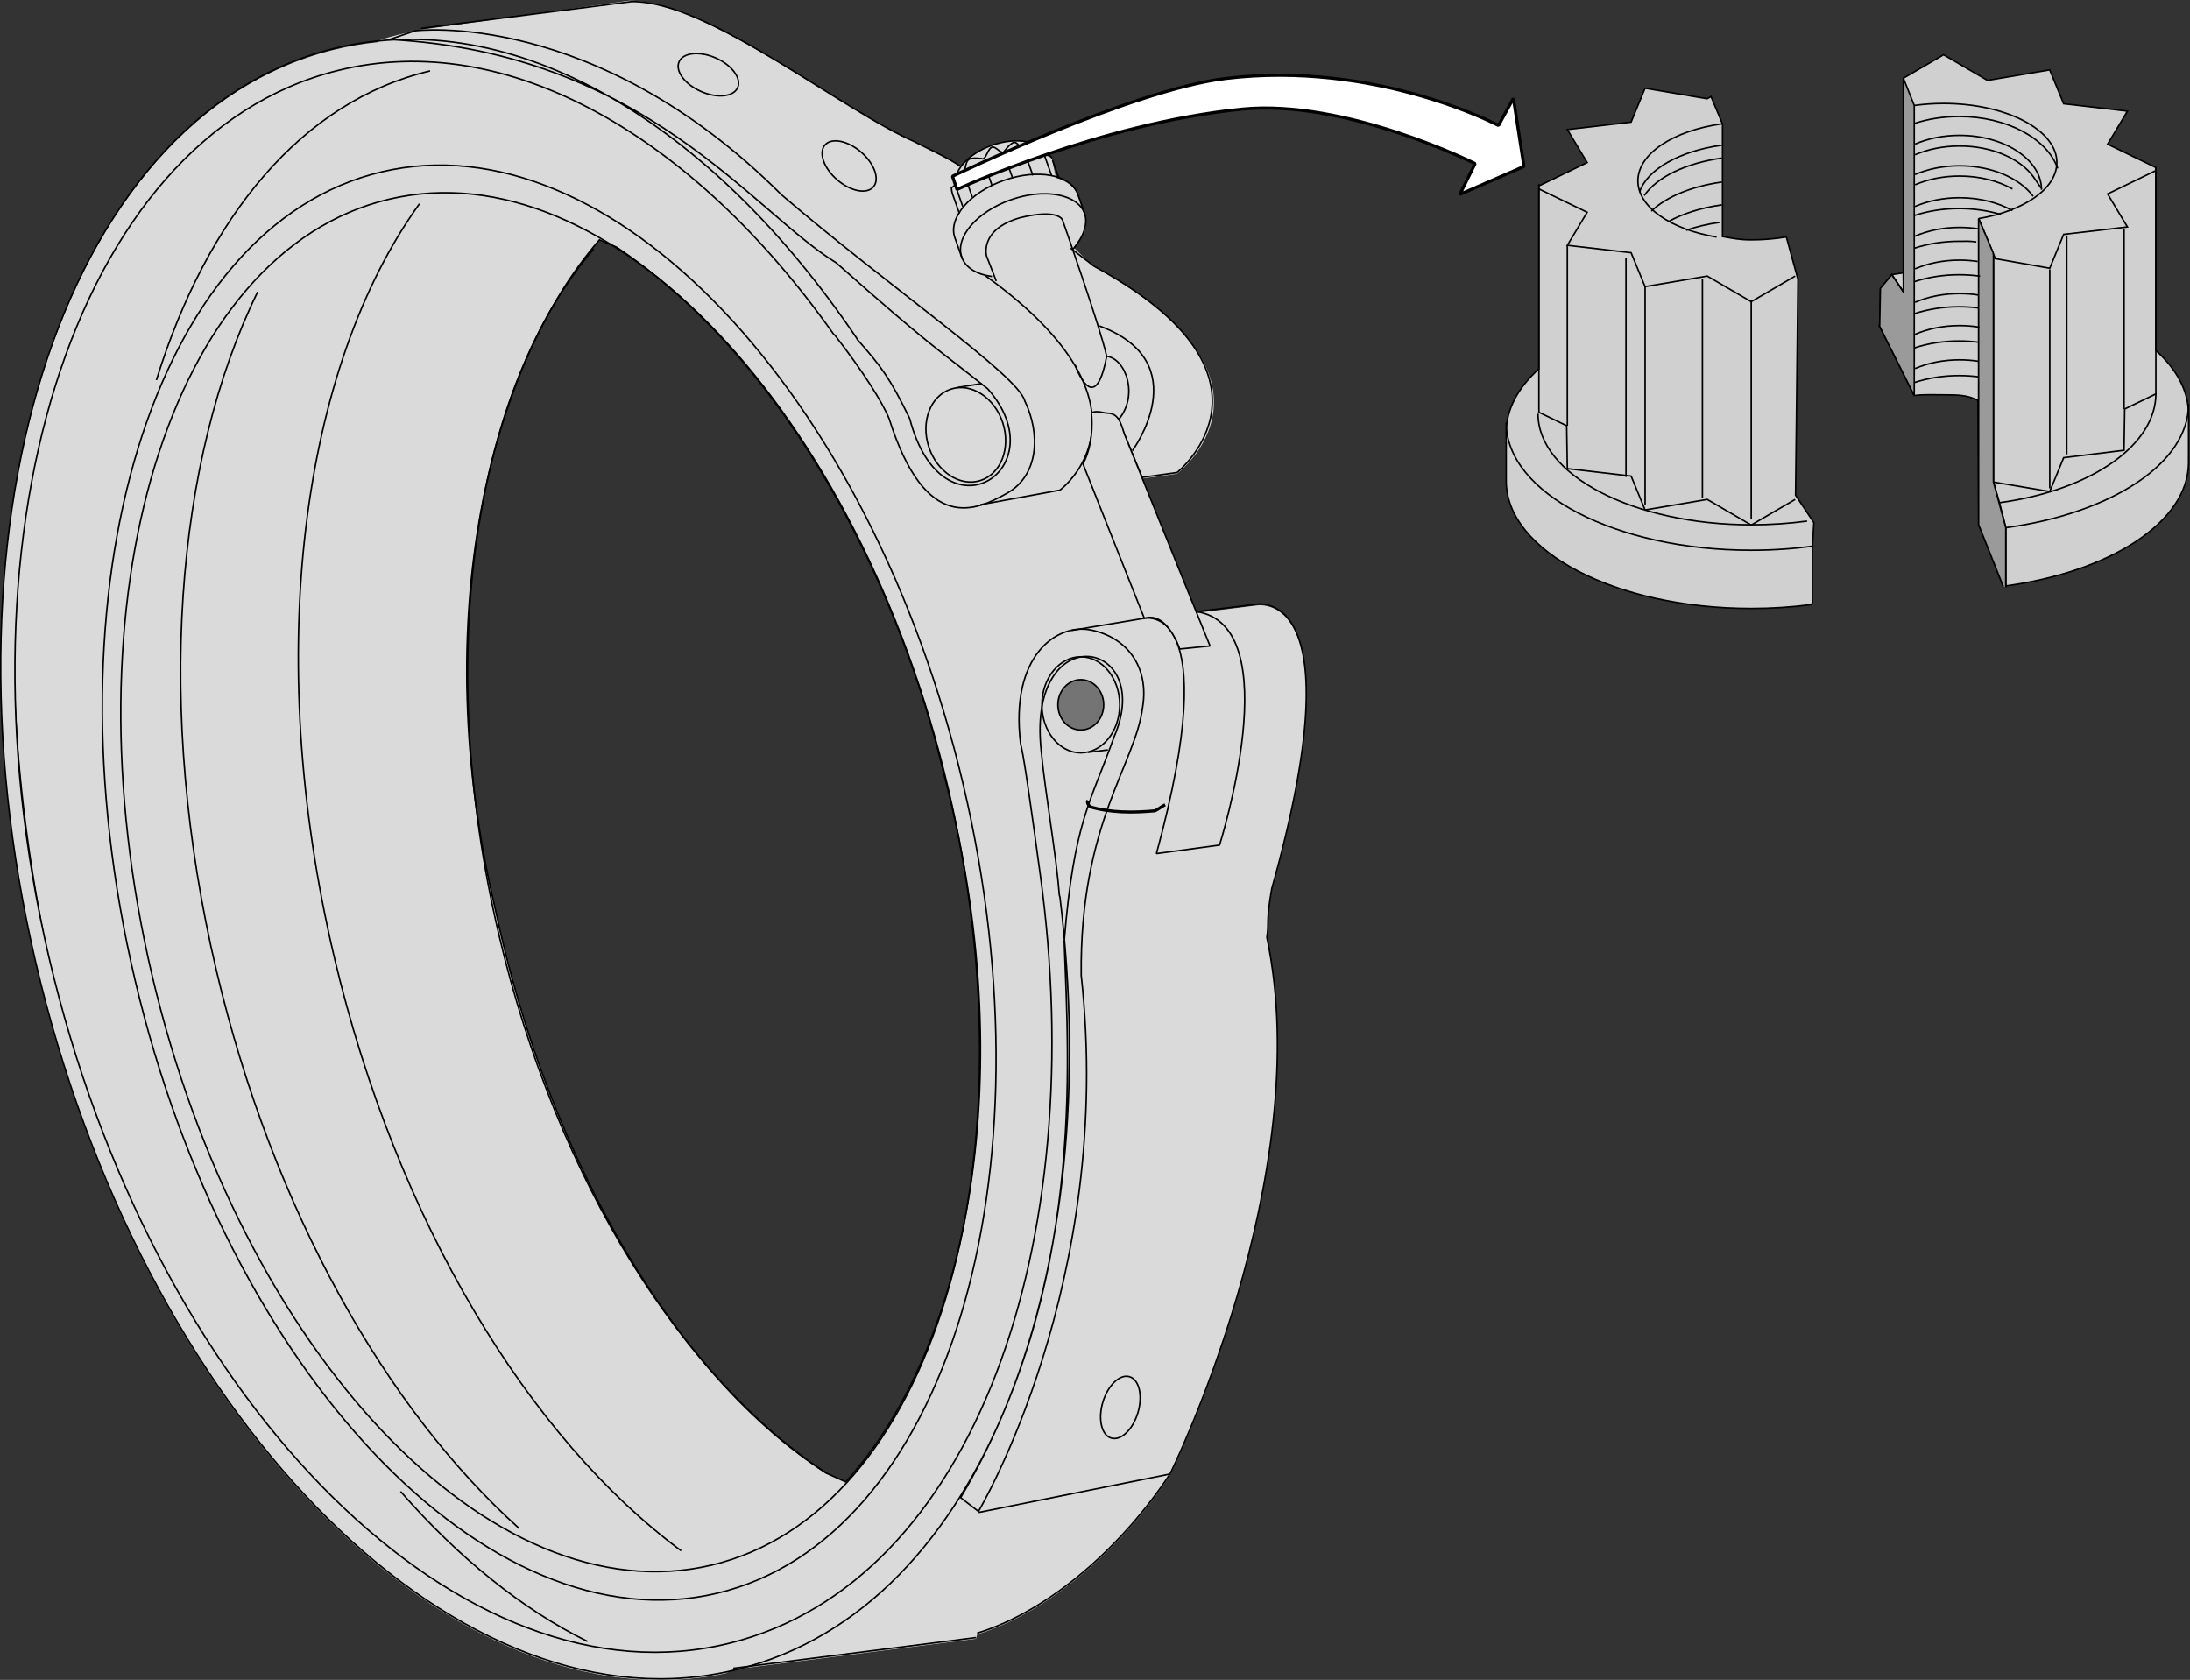 <?xml version="1.0" encoding="UTF-8" standalone="no"?>
<!-- Created with Inkscape (http://www.inkscape.org/) -->

<svg
   version="1.1"
   id="svg58379"
   xml:space="preserve"
   width="479.495"
   height="367.837"
   viewBox="0 0 479.495 367.837"
   sodipodi:docname="cracking-of-camium-plated-steel-nuts-at-operation.svg"
   inkscape:version="1.1.1 (3bf5ae0d25, 2021-09-20)"
   xmlns:inkscape="http://www.inkscape.org/namespaces/inkscape"
   xmlns:sodipodi="http://sodipodi.sourceforge.net/DTD/sodipodi-0.dtd"
   xmlns="http://www.w3.org/2000/svg"
   xmlns:svg="http://www.w3.org/2000/svg"><rect x="0" y="0" width="479.495" height="367.837" fill="#333333" stroke="none"/><defs
     id="defs58383"><clipPath
       clipPathUnits="userSpaceOnUse"
       id="clipPath58899"><path
         d="m 158.895,655.606 c 22.022,0 39.874,3.045 39.874,6.8 0,3.756 -17.852,6.8 -39.874,6.8 -22.021,0 -39.873,-3.044 -39.873,-6.8 0,-3.755 17.852,-6.8 39.873,-6.8"
         id="path58897" /></clipPath><clipPath
       clipPathUnits="userSpaceOnUse"
       id="clipPath58905"><path
         d="m 119.022,655.606 h 79.748 v 13.6 h -79.748 z"
         id="path58903" /></clipPath><linearGradient
       x1="119.022"
       y1="669.206"
       x2="119.022"
       y2="655.606"
       gradientUnits="userSpaceOnUse"
       id="linearGradient58911"><stop
         style="stop-opacity:1;stop-color:#c5c7c9"
         offset="0"
         id="stop58907" /><stop
         style="stop-opacity:1;stop-color:#646567"
         offset="1"
         id="stop58909" /></linearGradient></defs><sodipodi:namedview
     id="namedview58381"
     pagecolor="#ffffff"
     bordercolor="#666666"
     borderopacity="1.0"
     inkscape:pageshadow="2"
     inkscape:pageopacity="0.0"
     inkscape:pagecheckerboard="0"
     showgrid="false"
     inkscape:zoom="0.6975294"
     inkscape:cx="301.77939"
     inkscape:cy="6.4513409"
     inkscape:window-width="1920"
     inkscape:window-height="1001"
     inkscape:window-x="-9"
     inkscape:window-y="-9"
     inkscape:window-maximized="1"
     inkscape:current-layer="g58385" /><g
     id="g58385"
     inkscape:groupmode="layer"
     inkscape:label="Band 4 engl Wiki"
     transform="matrix(1.333,0,0,-1.333,-94.722,567.427)"><g
       id="g58443"><g
         id="g58445"
         transform="translate(172.307,385.084)"><path
           d="m 0,0 c 28.703,-19.128 46.76,-56.75 53.818,-86.674 12.757,-48.617 4.058,-93.957 -16.145,-116.163 l -3.135,1.41 c -23.974,15.327 -45.501,50.395 -54.471,92.836 -11.222,47.574 -0.797,89.064 17.143,109.786 L 0,0 m 55.454,-209.542 c 11.254,12.218 53.519,65.638 38.903,127.599 -14.616,61.961 -51.959,94.181 -87.181,97.485 -21.793,16.67 -37.208,15.607 -37.208,15.607 -0.379,-0.077 -4.406,1.152 -4.784,1.063 -29.234,1.063 -82.39,-38.022 -57.938,-151.844 14.884,-65.472 60.064,-111.166 94.083,-112.76 0,0 24.267,-9.028 54.125,22.85 z"
           style="fill:#dadada;fill-opacity:1;fill-rule:nonzero;stroke:#000000;stroke-width:0.25;stroke-linecap:butt;stroke-linejoin:miter;stroke-miterlimit:4;stroke-dasharray:none;stroke-opacity:1"
           id="path58447" /></g><g
         id="g58449"
         transform="translate(231.561,157.2)"><path
           d="m 0,0 c 11.989,3.662 23.959,14.418 31.673,26.142 l 0.648,1.361 c 3.799,8.152 22.753,51.354 15.265,86.807 0.398,2.591 -0.199,2.192 0.797,7.97 14.152,50.212 -2.591,46.725 -2.591,46.725 l -9.767,-1.196 -0.469,1.021 -8.171,20.217 -0.643,1.656 0.346,-0.844 5.747,0.798 c 0,0 20.485,15.517 -13.944,34.187 l -3.04,2.993 1.7,2.413 c 0.247,0.652 0.358,1.302 0.316,1.929 l -0.203,0.993 -1.13,3.193 c -0.496,1.402 -1.805,2.387 -3.583,2.892 l -0.663,3.004 c -0.248,0.702 -1.277,0.605 -1.277,0.605 -0.461,0.291 -0.807,1.454 -1.416,1.613 -0.435,0.113 -1.974,-0.698 -1.974,-0.698 -0.556,0.049 -0.925,1.149 -1.536,1.105 -0.636,-0.047 -1.763,-1.638 -1.763,-1.638 -0.555,-0.125 -1.324,1.054 -1.889,0.855 -0.642,-0.228 -0.862,-1.631 -1.433,-1.924 0,0 -0.621,0.117 -1.253,0.121 l -2.571,-1.148 c -2.362,1.574 -6.485,3.629 -7.2,3.936 -11.03,4.417 -34.622,23.48 -47.18,23.281 l -34.141,-4.754 c 0,0 -7.875,-1.641 -7.06,-2.066 -2.485,-0.249 -4.956,-0.677 -7.409,-1.289 -44.875,-11.194 -66.377,-79.865 -48.024,-153.377 18.095,-72.477 68.174,-122.605 112.587,-113.273 l 1.199,0.619 39.866,5.048 L 0,0 m 27.454,166.713 -11.96,-1.992 C 12.006,164.422 5.627,160.337 7.122,146.19 7.421,144.6 7.521,145.526 10.335,124.788 18.73,64.32 -0.299,8.418 -40.605,-1.637 c -43.543,-10.862 -93.28,38.158 -111.088,109.487 -17.808,71.33 3.055,137.962 46.599,148.824 27.972,6.979 58.501,-10.757 81.478,-43.244 l 0.274,-0.258 c 4.611,-5.928 7.774,-10.959 8.871,-13.649 6.146,-18.464 13.421,-13.781 15.414,-13.881 0.4,0.226 4.242,0.727 4.585,0.996 l 13.076,2.351 8.397,-21.135 0.453,-1.141"
           style="fill:#dadada;fill-opacity:1;fill-rule:nonzero;stroke:none"
           id="path58451" /></g><g
         id="g58453"
         transform="translate(248.583,305.767)"><path
           d="M 0,0 C 2.076,0 3.759,1.85 3.759,4.133 3.759,6.415 2.076,8.265 0,8.265 -2.076,8.265 -3.758,6.415 -3.758,4.133 -3.758,1.85 -2.076,0 0,0 Z"
           style="fill:#747474;fill-opacity:1;fill-rule:nonzero;stroke:#000000;stroke-width:0.25;stroke-linecap:butt;stroke-linejoin:miter;stroke-miterlimit:1;stroke-dasharray:none;stroke-opacity:1"
           id="path58455" /></g><g
         id="g58457"
         transform="translate(248.583,302.01)"><path
           d="m 0,0 c 3.529,0 6.39,3.532 6.39,7.89 0,4.357 -2.861,7.89 -6.39,7.89 -3.529,0 -6.39,-3.533 -6.39,-7.89 C -6.39,3.532 -3.529,0 0,0 Z"
           style="fill:none;stroke:#000000;stroke-width:0.25;stroke-linecap:butt;stroke-linejoin:miter;stroke-miterlimit:1;stroke-dasharray:none;stroke-opacity:1"
           id="path58459" /><g
           id="g58461"
           transform="translate(-16.777,-124.778)"><path
             d="m 0,0 31.427,6.31 c 0,0 24.218,48.849 15.913,88.168 0.399,2.59 -0.199,2.192 0.798,7.97 14.152,50.211 -2.592,46.724 -2.592,46.724 l -9.767,-1.195 c 15.249,-2.292 3.787,-38.356 3.787,-38.356 l -10.365,-1.395 c 11.362,41.644 -1.993,38.655 -1.993,38.655 l -11.96,-1.993"
             style="fill:none;stroke:#000000;stroke-width:0.25;stroke-linecap:butt;stroke-linejoin:miter;stroke-miterlimit:1;stroke-dasharray:none;stroke-opacity:1"
             id="path58463" /><g
             id="g58465"
             transform="translate(17.939,124.863)"><path
               d="M 0,0 3.289,0.399"
               style="fill:none;stroke:#000000;stroke-width:0.25;stroke-linecap:butt;stroke-linejoin:miter;stroke-miterlimit:1;stroke-dasharray:none;stroke-opacity:1"
               id="path58467" /><g
               id="g58469"
               transform="translate(-22.494,59.663)"><path
                 d="m 0,0 c 3.356,1.089 7.169,-1.387 8.515,-5.531 1.346,-4.145 -0.283,-8.388 -3.64,-9.477 -3.356,-1.09 -7.168,1.387 -8.514,5.531 C -4.986,-5.332 -3.356,-1.089 0,0 Z"
                 style="fill:none;stroke:#000000;stroke-width:0.25;stroke-linecap:butt;stroke-linejoin:miter;stroke-miterlimit:1;stroke-dasharray:none;stroke-opacity:1"
                 id="path58471" /><g
                 id="g58473"
                 transform="translate(1.132,0.277)"><path
                   d="M 0,0 3.882,0.631"
                   style="fill:none;stroke:#000000;stroke-width:0.25;stroke-linecap:butt;stroke-linejoin:miter;stroke-miterlimit:1;stroke-dasharray:none;stroke-opacity:1"
                   id="path58475" /><g
                   id="g58477"
                   transform="translate(6.313,17.469)"><path
                     d="m 0,0 -1.587,4.103 c 0,0 -1.257,4.428 5.581,6.323 6.371,1.529 6.902,-0.43 6.902,-0.43 0,0 6.246,-17.767 7.243,-22.349 -1.994,-10.561 -5.183,-1.428 -5.183,-1.428"
                     style="fill:none;stroke:#000000;stroke-width:0.25;stroke-linecap:butt;stroke-linejoin:miter;stroke-miterlimit:1;stroke-dasharray:none;stroke-opacity:1"
                     id="path58479" /><g
                     id="g58481"
                     transform="translate(-94.481,41.511)"><path
                       d="m 0,0 34.591,4.404 c 12.558,0.199 34.579,-17.957 46.73,-23.131 -1.62,0.695 6.413,-3.036 7.201,-3.936"
                       style="fill:none;stroke:#000000;stroke-width:0.25;stroke-linecap:butt;stroke-linejoin:miter;stroke-miterlimit:1;stroke-dasharray:none;stroke-opacity:1"
                       id="path58483" /><g
                       id="g58485"
                       transform="translate(92.776,-40.687)"><path
                         d="M 0,0 C 30.154,-21.78 12.17,-35.161 12.17,-35.161 L -0.886,-37.552"
                         style="fill:none;stroke:#000000;stroke-width:0.25;stroke-linecap:butt;stroke-linejoin:miter;stroke-miterlimit:1;stroke-dasharray:none;stroke-opacity:1"
                         id="path58487" /><g
                         id="g58489"
                         transform="translate(18.648,-8.195)"><path
                           d="M 0,0 C 16.146,-5.978 5.415,-20.49 5.415,-20.49"
                           style="fill:none;stroke:#000000;stroke-width:0.25;stroke-linecap:butt;stroke-linejoin:miter;stroke-miterlimit:1;stroke-dasharray:none;stroke-opacity:1"
                           id="path58491" /><g
                           id="g58493"
                           transform="translate(-39.898,-1.965)"><path
                             d="m 0,0 c -23.892,35.335 -56.337,54.891 -85.995,47.493 -44.875,-11.195 -66.376,-79.865 -48.023,-153.377 18.353,-73.512 69.61,-124.032 114.485,-112.837 40.777,10.172 60.424,65.876 52.947,126.866 l -0.094,0.305 c -0.51,6.696 -2.29,16.502 -2.989,23.778 -2.392,22.116 18.936,18.331 11.959,2.192 -3.787,-10.694 -6.578,-13.749 -8.172,-33.541 0.731,-20.39 3.455,-56.72 -17.009,-91.389 l 2.923,-2.259 c 0,0 22.458,37.592 16.876,88.069 -0.266,24.973 8.904,34.537 10.1,44.101 1.063,6.641 -2.646,11.437 -8.505,12.619 -5.646,1.139 -13.289,-4.251 -11.561,-18.597 0.298,-1.59 0.399,-0.664 3.213,-21.402 8.395,-60.468 -10.635,-116.37 -50.941,-126.425 -43.543,-10.863 -93.279,38.157 -111.087,109.487 -17.808,71.33 3.055,137.962 46.598,148.824 27.973,6.978 58.501,-10.757 81.479,-43.244 l 0.274,-0.258 c 4.61,-5.929 7.774,-10.959 8.87,-13.649 6.046,-19.161 14.384,-15.08 19.401,-12.254 5.208,2.933 5.482,9.763 2.891,15.143 -1.041,4.161 -21.827,18.331 -39.965,33.872 -30.697,30.685 -60.163,26.937 -60.163,26.937 l -4.22,-1.432 C -34.85,46.83 -16.989,20.631 -3.356,12.359 12.59,-1.787 13.061,-1.57 21.56,-8.363 33.182,-21.559 14.119,-33.867 8.737,-13.244 5.448,-6.47 3.953,-4.577 0.166,-0.293 Z"
                             style="fill:none;stroke:#000000;stroke-width:0.25;stroke-linecap:butt;stroke-linejoin:miter;stroke-miterlimit:1;stroke-dasharray:none;stroke-opacity:1"
                             id="path58495" /><g
                             id="g58497"
                             transform="translate(19.82,-212.767)"><path
                               d="M 0,0 C 11.989,3.662 23.959,14.418 31.673,26.142"
                               style="fill:none;stroke:#000000;stroke-width:0.25;stroke-linecap:butt;stroke-linejoin:miter;stroke-miterlimit:1;stroke-dasharray:none;stroke-opacity:1"
                               id="path58499" /><g
                               id="g58501"
                               transform="translate(-0.186,-0.724)"><path
                                 d="M 0,0 -39.865,-5.047"
                                 style="fill:none;stroke:#000000;stroke-width:0.25;stroke-linecap:butt;stroke-linejoin:miter;stroke-miterlimit:1;stroke-dasharray:none;stroke-opacity:1"
                                 id="path58503" /><g
                                 id="g58505"
                                 transform="translate(15.541,228.223)"><path
                                   d="m 0,0 3.874,-2.968 c 33.303,-18.107 13.607,-33.875 13.607,-33.875 l -5.747,-0.797 -3.887,9.464 c 3.355,3.919 1.262,10.029 -1.927,10.428"
                                   style="fill:none;stroke:#000000;stroke-width:0.25;stroke-linecap:butt;stroke-linejoin:miter;stroke-miterlimit:1;stroke-dasharray:none;stroke-opacity:1"
                                   id="path58507" /><g
                                   id="g58509"
                                   transform="translate(-32.404,10.073)"><path
                                   d="M 0,0 C 1.087,1.255 0.186,3.814 -2.011,5.715 -4.209,7.616 -6.871,8.139 -7.958,6.884 -9.044,5.629 -8.144,3.07 -5.947,1.169 -3.749,-0.732 -1.087,-1.255 0,0 Z"
                                   style="fill:none;stroke:#000000;stroke-width:0.25;stroke-linecap:butt;stroke-linejoin:miter;stroke-miterlimit:1;stroke-dasharray:none;stroke-opacity:1"
                                   id="path58511" /><g
                                   id="g58513"
                                   transform="translate(-22.289,16.307)"><path
                                   d="M 0,0 C 0.67,1.518 -0.941,3.701 -3.599,4.874 -6.257,6.048 -8.956,5.768 -9.627,4.249 -10.298,2.731 -8.687,0.548 -6.028,-0.625 -3.37,-1.798 -0.671,-1.519 0,0 Z"
                                   style="fill:none;stroke:#000000;stroke-width:0.25;stroke-linecap:butt;stroke-linejoin:miter;stroke-miterlimit:1;stroke-dasharray:none;stroke-opacity:1"
                                   id="path58515" /><g
                                   id="g58517"
                                   transform="translate(61.36,-221.838)"><path
                                   d="M 0,0 C 1.592,-0.474 3.554,1.4 4.383,4.184 5.211,6.969 4.593,9.61 3.001,10.083 1.41,10.557 -0.552,8.683 -1.381,5.899 -2.21,3.114 -1.592,0.473 0,0 Z"
                                   style="fill:none;stroke:#000000;stroke-width:0.25;stroke-linecap:butt;stroke-linejoin:miter;stroke-miterlimit:1;stroke-dasharray:none;stroke-opacity:1"
                                   id="path58519" /><g
                                   id="g58521"
                                   transform="translate(-65.686,-20.874)"><path
                                   d="M 0,0 C 36.101,8.509 53.519,65.638 38.903,127.599 24.287,189.56 -16.828,232.892 -52.929,224.383 -89.03,215.874 -106.447,158.745 -91.832,96.784 -77.216,34.823 -36.101,-8.509 0,0 Z"
                                   style="fill:none;stroke:#000000;stroke-width:0.25;stroke-linecap:butt;stroke-linejoin:miter;stroke-miterlimit:1;stroke-dasharray:none;stroke-opacity:1"
                                   id="path58523" /><g
                                   id="g58525"
                                   transform="translate(0.908,-4.619)"><path
                                   d="M 0,0 C 37.566,8.854 55.691,68.302 40.482,132.777 25.273,197.252 -17.511,242.343 -55.077,233.489 -92.643,224.635 -110.767,165.187 -95.559,100.712 -80.35,36.237 -37.566,-8.855 0,0 Z"
                                   style="fill:none;stroke:#000000;stroke-width:0.25;stroke-linecap:butt;stroke-linejoin:miter;stroke-miterlimit:1;stroke-dasharray:none;stroke-opacity:1"
                                   id="path58527" /><g
                                   id="g58529"
                                   transform="translate(-51.947,16.722)"><path
                                   d="M 0,0 C 9.561,-10.931 19.985,-19.345 30.691,-24.626"
                                   style="fill:none;stroke:#000000;stroke-width:0.25;stroke-linecap:butt;stroke-linejoin:miter;stroke-miterlimit:1;stroke-dasharray:none;stroke-opacity:1"
                                   id="path58531" /><g
                                   id="g58533"
                                   transform="translate(4.841,233.358)"><path
                                   d="M 0,0 C -21.029,-4.957 -36.651,-23.984 -44.947,-50.785"
                                   style="fill:none;stroke:#000000;stroke-width:0.25;stroke-linecap:butt;stroke-linejoin:miter;stroke-miterlimit:1;stroke-dasharray:none;stroke-opacity:1"
                                   id="path58535" /><g
                                   id="g58537"
                                   transform="translate(26.879,-29.249)"><path
                                   d="m 0,0 c -19.444,-22.562 -26.501,-66.315 -15.539,-112.785 9.551,-40.49 30.418,-73.025 53.807,-88.337"
                                   style="fill:none;stroke:#000000;stroke-width:0.25;stroke-linecap:butt;stroke-linejoin:miter;stroke-miterlimit:1;stroke-dasharray:none;stroke-opacity:1"
                                   id="path58539" /><g
                                   id="g58541"
                                   transform="translate(-28.621,7.419)"><path
                                   d="m 0,0 c -19.31,-26.747 -25.77,-73.846 -14.012,-123.692 10.289,-43.618 32.117,-79.123 56.995,-97.571"
                                   style="fill:none;stroke:#000000;stroke-width:0.25;stroke-linecap:butt;stroke-linejoin:miter;stroke-miterlimit:1;stroke-dasharray:none;stroke-opacity:1"
                                   id="path58543" /><g
                                   id="g58545"
                                   transform="translate(-26.584,-14.486)"><path
                                   d="m 0,0 c -13.498,-27.609 -16.898,-68.532 -6.763,-111.497 9.274,-39.318 27.925,-72.045 49.735,-91.627"
                                   style="fill:none;stroke:#000000;stroke-width:0.25;stroke-linecap:butt;stroke-linejoin:miter;stroke-miterlimit:1;stroke-dasharray:none;stroke-opacity:1"
                                   id="path58547" /><g
                                   id="g58549"
                                   transform="translate(133.817,6.919)"><path
                                   d="m 0,0 c 1.679,1.798 2.647,4.214 2.036,5.941 -1.142,3.227 -6.59,4.245 -12.167,2.273 -5.577,-1.972 -9.173,-6.188 -8.03,-9.416 0.617,-1.744 2.492,-2.843 4.965,-3.173"
                                   style="fill:none;stroke:#000000;stroke-width:0.25;stroke-linecap:butt;stroke-linejoin:miter;stroke-miterlimit:1;stroke-dasharray:none;stroke-opacity:1"
                                   id="path58551" /></g></g></g></g></g></g></g></g></g></g></g></g></g></g></g></g></g></g></g></g></g></g></g></g><g
         id="g58553"
         transform="translate(242.859,400.156)"><path
           d="m 0,0 c -0.833,2.353 -4.804,3.095 -8.869,1.657 -4.066,-1.438 -6.687,-4.511 -5.854,-6.864"
           style="fill:#dadada;fill-opacity:1;fill-rule:nonzero;stroke:#000000;stroke-width:0.25;stroke-linecap:butt;stroke-linejoin:miter;stroke-miterlimit:1;stroke-dasharray:none;stroke-opacity:1"
           id="path58555" /></g><g
         id="g58557"
         transform="translate(249.225,390.572)"><path
           d="m 0,0 -1.13,3.193 c -1.142,3.228 -6.59,4.246 -12.167,2.273 -5.577,-1.972 -9.172,-6.187 -8.03,-9.415 l 1.23,-3.475"
           style="fill:none;stroke:#000000;stroke-width:0.25;stroke-linecap:butt;stroke-linejoin:miter;stroke-miterlimit:1;stroke-dasharray:none;stroke-opacity:1"
           id="path58559" /><g
           id="g58561"
           transform="translate(-5.376,9.089)"><path
             d="M 0,0 C -0.248,0.702 -1.277,0.605 -1.277,0.605 -1.738,0.895 -2.084,2.059 -2.694,2.218 -3.129,2.331 -4.667,1.52 -4.667,1.52 -5.224,1.569 -5.592,2.669 -6.204,2.624 -6.84,2.578 -7.967,0.987 -7.967,0.987 -8.522,0.862 -9.29,2.041 -9.855,1.841 c -0.643,-0.227 -0.863,-1.63 -1.434,-1.923 0,0 -1.792,0.338 -2.384,-0.119 -0.614,-0.474 -0.422,-1.557 -0.854,-2.083 l -1.617,-1.256 0.237,-0.817 c 0,0 -0.659,-0.643 -0.623,-0.327 0,0 0.045,-0.747 0.171,-1.101 l 1.163,-3.287"
             style="fill:none;stroke:#000000;stroke-width:0.25;stroke-linecap:butt;stroke-linejoin:miter;stroke-miterlimit:1;stroke-dasharray:none;stroke-opacity:1"
             id="path58563" /><g
             id="g58565"
             transform="translate(0.094,-0.284)"><path
               d="M 0,0 0.997,-2.818"
               style="fill:none;stroke:#000000;stroke-width:0.25;stroke-linecap:butt;stroke-linejoin:miter;stroke-miterlimit:1;stroke-dasharray:none;stroke-opacity:1"
               id="path58567" /><g
               id="g58569"
               transform="translate(-1.372,0.889)"><path
                 d="M 0,0 1.23,-3.475"
                 style="fill:none;stroke:#000000;stroke-width:0.25;stroke-linecap:butt;stroke-linejoin:miter;stroke-miterlimit:1;stroke-dasharray:none;stroke-opacity:1"
                 id="path58571" /><g
                 id="g58573"
                 transform="translate(-3.39,0.915)"><path
                   d="M 0,0 1.529,-4.32"
                   style="fill:none;stroke:#000000;stroke-width:0.25;stroke-linecap:butt;stroke-linejoin:miter;stroke-miterlimit:1;stroke-dasharray:none;stroke-opacity:1"
                   id="path58575" /><g
                   id="g58577"
                   transform="translate(-3.2,-0.815)"><path
                     d="M 0,0 1.363,-3.851"
                     style="fill:none;stroke:#000000;stroke-width:0.25;stroke-linecap:butt;stroke-linejoin:miter;stroke-miterlimit:1;stroke-dasharray:none;stroke-opacity:1"
                     id="path58579" /><g
                     id="g58581"
                     transform="translate(-3.383,-1.196)"><path
                       d="M 0,0 1.396,-3.945"
                       style="fill:none;stroke:#000000;stroke-width:0.25;stroke-linecap:butt;stroke-linejoin:miter;stroke-miterlimit:1;stroke-dasharray:none;stroke-opacity:1"
                       id="path58583" /><g
                       id="g58585"
                       transform="translate(-3.177,-2.075)"><path
                         d="M 0,0 1.329,-3.757"
                         style="fill:none;stroke:#000000;stroke-width:0.25;stroke-linecap:butt;stroke-linejoin:miter;stroke-miterlimit:1;stroke-dasharray:none;stroke-opacity:1"
                         id="path58587" /><g
                         id="g58589"
                         transform="translate(-1.48,-1.792)"><path
                           d="M 0,0 1.263,-3.569"
                           style="fill:none;stroke:#000000;stroke-width:0.25;stroke-linecap:butt;stroke-linejoin:miter;stroke-miterlimit:1;stroke-dasharray:none;stroke-opacity:1"
                           id="path58591" /></g></g></g></g></g></g></g></g></g><g
         id="g58593"
         transform="translate(248.949,349.451)"><path
           d="m 0,0 10.066,-25.338 c 3.787,1.195 5.814,-5.048 5.814,-5.048 l 4.983,0.498 L 6.81,4.882 C 6.191,6.797 5.841,8.368 3.887,8.368 3.448,8.368 2.359,8.833 1.362,8.435 1.362,8.435 2.026,3.919 0,0 Z"
           style="fill:#dadada;fill-opacity:1;fill-rule:nonzero;stroke:#000000;stroke-width:0.25;stroke-linecap:butt;stroke-linejoin:miter;stroke-miterlimit:1;stroke-dasharray:none;stroke-opacity:1"
           id="path58595" /></g><g
         id="g58597"
         transform="translate(249.769,294.149)"><path
           d="m 0,0 c -0.334,-0.333 0.333,-1 0.333,-1 3.334,-0.999 7.001,-0.999 10.668,-0.666 0.667,0.333 1,0.666 1.667,0.999"
           style="fill:none;stroke:#000000;stroke-width:0.5;stroke-linecap:butt;stroke-linejoin:miter;stroke-miterlimit:1;stroke-dasharray:none;stroke-opacity:1"
           id="path58599" /></g><g
         id="g58601"
         transform="translate(317.194,405.064)"><path
           d="M 0,0 C 0,0 -20.186,10.724 -44.872,7.714 -60.268,5.837 -89.691,-8.35 -89.691,-8.35 l 0.745,-2.163 c 0,0 23.398,10.866 46.769,13.194 17.096,1.703 38.331,-8.941 38.331,-8.941 L -6.344,-11.32 4.177,-6.73 2.446,4.452 Z"
           style="fill:#ffffff;fill-opacity:1;fill-rule:nonzero;stroke:#000000;stroke-width:0.508;stroke-linecap:butt;stroke-linejoin:miter;stroke-miterlimit:1;stroke-dasharray:none;stroke-opacity:1"
           id="path58603" /></g><g
         id="g58605"
         transform="translate(383.682,380.858)"><path
           d="m 0,0 -1.887,-0.294 -1.876,-2.25 -0.125,-6.29 -0.125,0.292 5.809,-11.622 c 1.537,0.214 3.152,0.123 4.817,0.123 2.565,0 3.853,-0.048 5.638,-0.891 l 0.134,-20.434 4.037,-10.121 c 17.484,2.281 30.434,10.521 30.434,20.336 v 7.93 c 0,3.814 -1.956,7.39 -5.373,10.471 v 30.049 l -7.924,3.835 3.252,5.426 -10.473,1.217 -2.29,5.563 -10.215,-1.728 -7.22,4.21 -6.6,-3.848 V -3.127 Z"
           style="fill:#d0d0d0;fill-opacity:1;fill-rule:nonzero;stroke:#000000;stroke-width:0.25;stroke-linecap:butt;stroke-linejoin:miter;stroke-miterlimit:4;stroke-dasharray:none;stroke-opacity:1"
           id="path58607" /></g><g
         id="g58609"
         transform="translate(425.165,398.157)"><path
           d="m 0,0 v -37.187 l -5.122,-2.479 -0.108,-6.782 -9.913,-1.217 -2.29,-5.563 -9.231,1.561 v 36.852"
           style="fill:none;stroke:#000000;stroke-width:0.25;stroke-linecap:butt;stroke-linejoin:miter;stroke-miterlimit:4;stroke-dasharray:none;stroke-opacity:1"
           id="path58611" /><g
           id="g58613"
           transform="translate(-17.426,-16.735)"><path
             d="M 0,0 V -35.963"
             style="fill:none;stroke:#000000;stroke-width:0.25;stroke-linecap:butt;stroke-linejoin:miter;stroke-miterlimit:4;stroke-dasharray:none;stroke-opacity:1"
             id="path58615" /><g
             id="g58617"
             transform="translate(2.789,5.577)"><path
               d="M 0,0 V -35.963"
               style="fill:none;stroke:#000000;stroke-width:0.25;stroke-linecap:butt;stroke-linejoin:miter;stroke-miterlimit:4;stroke-dasharray:none;stroke-opacity:1"
               id="path58619" /><g
               id="g58621"
               transform="translate(9.415,1.046)"><path
                 d="M 0,0 V -29.553"
                 style="fill:none;stroke:#000000;stroke-width:0.25;stroke-linecap:butt;stroke-linejoin:miter;stroke-miterlimit:4;stroke-dasharray:none;stroke-opacity:1"
                 id="path58623" /><g
                 id="g58625"
                 transform="translate(-34.465,20.304)"><path
                   d="m 0,0 c 1.537,0.214 3.152,0.328 4.817,0.328 10.276,0 18.607,-4.339 18.607,-9.692 0,-4.304 -5.384,-7.952 -12.834,-9.217"
                   style="fill:none;stroke:#000000;stroke-width:0.25;stroke-linecap:butt;stroke-linejoin:miter;stroke-miterlimit:4;stroke-dasharray:none;stroke-opacity:1"
                   id="path58627" /></g></g></g></g></g><g
         id="g58629"
         transform="translate(385.478,360.694)"><path
           d="m 0,0 v 47.654 l -1.783,4.484 V 17.037 l -1.9,2.833 -1.876,-2.25 -0.125,-6.29 -0.125,0.292 z"
           style="fill:#9a9a9a;fill-opacity:1;fill-rule:nonzero;stroke:#000000;stroke-width:0.25;stroke-linecap:butt;stroke-linejoin:miter;stroke-miterlimit:4;stroke-dasharray:none;stroke-opacity:1"
           id="path58631" /></g><g
         id="g58633"
         transform="translate(396.068,389.767)"><path
           d="m 0,0 2.729,-6.579 8.935,-1.574 2.29,5.563 10.472,1.217 -3.253,5.426 7.924,3.836"
           style="fill:none;stroke:#000000;stroke-width:0.25;stroke-linecap:butt;stroke-linejoin:miter;stroke-miterlimit:4;stroke-dasharray:none;stroke-opacity:1"
           id="path58635" /><g
           id="g58637"><path
             d="M 0,0 V -29.823"
             style="fill:none;stroke:#000000;stroke-width:0.25;stroke-linecap:butt;stroke-linejoin:miter;stroke-miterlimit:4;stroke-dasharray:none;stroke-opacity:1"
             id="path58639" /><g
             id="g58641"
             transform="translate(2.433,-43.277)"><path
               d="M 0,0 0.97,-3.392 C 16.426,-1.284 26.664,6.289 26.664,14.48"
               style="fill:none;stroke:#000000;stroke-width:0.25;stroke-linecap:butt;stroke-linejoin:miter;stroke-miterlimit:4;stroke-dasharray:none;stroke-opacity:1"
               id="path58643" /><g
               id="g58645"
               transform="translate(0.97,-3.392)"><path
                 d="M 0,0 1.06,-4.106 C 18.327,-1.747 31.066,6.438 31.066,16.173"
                 style="fill:none;stroke:#000000;stroke-width:0.25;stroke-linecap:butt;stroke-linejoin:miter;stroke-miterlimit:4;stroke-dasharray:none;stroke-opacity:1"
                 id="path58647" /><g
                 id="g58649"
                 transform="translate(1.06,-4.106)"><path
                   d="M 0,0 V -9.788"
                   style="fill:none;stroke:#000000;stroke-width:0.25;stroke-linecap:butt;stroke-linejoin:miter;stroke-miterlimit:4;stroke-dasharray:none;stroke-opacity:1"
                   id="path58651" /></g></g></g></g></g><g
         id="g58653"
         transform="translate(400.511,329.203)"><path
           d="m 0,0 v 9.788 l -2.03,7.499 v 37.325 l -0.043,0.346 -2.391,5.606 V 10.291 10.289 L -0.428,0.168"
           style="fill:#9a9a9a;fill-opacity:1;fill-rule:nonzero;stroke:#000000;stroke-width:0.25;stroke-linecap:butt;stroke-linejoin:miter;stroke-miterlimit:4;stroke-dasharray:none;stroke-opacity:1"
           id="path58655" /></g><g
         id="g58657"
         transform="translate(383.696,377.731)"><path
           d="M 0,0 -1.901,2.832"
           style="fill:none;stroke:#000000;stroke-width:0.25;stroke-linecap:butt;stroke-linejoin:miter;stroke-miterlimit:4;stroke-dasharray:none;stroke-opacity:1"
           id="path58659" /><g
           id="g58661"
           transform="translate(25.348,20.283)"><path
             d="m 0,0 c -1.715,4.885 -8.31,8.524 -16.185,8.524 -2.651,0 -5.158,-0.413 -7.382,-1.147"
             style="fill:none;stroke:#000000;stroke-width:0.25;stroke-linecap:butt;stroke-linejoin:miter;stroke-miterlimit:4;stroke-dasharray:none;stroke-opacity:1"
             id="path58663" /><g
             id="g58665"
             transform="translate(-2.662,-3.517)"><path
               d="m 0,0 c 0,4.939 -6.027,8.943 -13.461,8.943 -2.692,0 -5.199,-0.525 -7.303,-1.429"
               style="fill:none;stroke:#000000;stroke-width:0.25;stroke-linecap:butt;stroke-linejoin:miter;stroke-miterlimit:4;stroke-dasharray:none;stroke-opacity:1"
               id="path58667" /><g
               id="g58669"
               transform="translate(-1.373,-1.059)"><path
                 d="m 0,0 c -2.193,2.964 -6.782,5.003 -12.088,5.003 -2.692,0 -5.199,-0.525 -7.303,-1.429"
                 style="fill:none;stroke:#000000;stroke-width:0.25;stroke-linecap:butt;stroke-linejoin:miter;stroke-miterlimit:4;stroke-dasharray:none;stroke-opacity:1"
                 id="path58671" /><g
                 id="g58673"
                 transform="translate(-19.391,6.823)"><path
                   d="m 0,0 c 2.104,0.904 4.611,1.429 7.303,1.429 5.306,0 9.895,-2.04 12.088,-5.003 l 1.288,-1.878"
                   style="fill:none;stroke:#000000;stroke-width:0.25;stroke-linecap:butt;stroke-linejoin:miter;stroke-miterlimit:4;stroke-dasharray:none;stroke-opacity:1"
                   id="path58675" /><g
                   id="g58677"
                   transform="translate(15.994,-9.182)"><path
                     d="m 0,0 c -2.345,1.319 -5.378,2.114 -8.691,2.114 -2.692,0 -5.199,-0.525 -7.303,-1.429"
                     style="fill:none;stroke:#000000;stroke-width:0.25;stroke-linecap:butt;stroke-linejoin:miter;stroke-miterlimit:4;stroke-dasharray:none;stroke-opacity:1"
                     id="path58679" /><g
                     id="g58681"
                     transform="translate(-15.994,4.246)"><path
                       d="m 0,0 c 2.104,0.904 4.611,1.429 7.303,1.429 3.312,0 6.346,-0.795 8.691,-2.114"
                       style="fill:none;stroke:#000000;stroke-width:0.25;stroke-linecap:butt;stroke-linejoin:miter;stroke-miterlimit:4;stroke-dasharray:none;stroke-opacity:1"
                       id="path58683" /><g
                       id="g58685"
                       transform="translate(14.091,-4.887)"><path
                         d="m 0,0 c -2.089,0.629 -4.409,0.979 -6.851,0.979 -2.651,0 -5.158,-0.413 -7.382,-1.146"
                         style="fill:none;stroke:#000000;stroke-width:0.25;stroke-linecap:butt;stroke-linejoin:miter;stroke-miterlimit:4;stroke-dasharray:none;stroke-opacity:1"
                         id="path58687" /><g
                         id="g58689"
                         transform="translate(-3.68,-2.358)"><path
                           d="m 0,0 c -0.998,0.157 -2.039,0.239 -3.108,0.239 -2.692,0 -5.199,-0.525 -7.303,-1.429"
                           style="fill:none;stroke:#000000;stroke-width:0.25;stroke-linecap:butt;stroke-linejoin:miter;stroke-miterlimit:4;stroke-dasharray:none;stroke-opacity:1"
                           id="path58691" /><g
                           id="g58693"
                           transform="translate(-0.358,-2.143)"><path
                             d="m 0,0 c -1.109,0.155 -1.634,0.106 -2.813,0.106 -2.651,0 -5.158,-0.412 -7.381,-1.146"
                             style="fill:none;stroke:#000000;stroke-width:0.25;stroke-linecap:butt;stroke-linejoin:miter;stroke-miterlimit:4;stroke-dasharray:none;stroke-opacity:1"
                             id="path58695" /><g
                             id="g58697"
                             transform="translate(0.237,-3.212)"><path
                               d="m 0,0 c -0.961,0.144 -1.961,0.221 -2.987,0.221 -2.692,0 -5.199,-0.525 -7.303,-1.429"
                               style="fill:none;stroke:#000000;stroke-width:0.25;stroke-linecap:butt;stroke-linejoin:miter;stroke-miterlimit:4;stroke-dasharray:none;stroke-opacity:1"
                               id="path58699" /><g
                               id="g58701"
                               transform="translate(0.387,-2.416)"><path
                                 d="m 0,0 c -1.109,0.155 -2.259,0.236 -3.437,0.236 -2.651,0 -5.158,-0.412 -7.382,-1.146"
                                 style="fill:none;stroke:#000000;stroke-width:0.25;stroke-linecap:butt;stroke-linejoin:miter;stroke-miterlimit:4;stroke-dasharray:none;stroke-opacity:1"
                                 id="path58703" /><g
                                 id="g58705"
                                 transform="translate(-0.247,-3.104)"><path
                                   d="m 0,0 c -1.004,0.159 -2.051,0.243 -3.128,0.243 -2.692,0 -5.199,-0.525 -7.302,-1.429"
                                   style="fill:none;stroke:#000000;stroke-width:0.25;stroke-linecap:butt;stroke-linejoin:miter;stroke-miterlimit:4;stroke-dasharray:none;stroke-opacity:1"
                                   id="path58707" /><g
                                   id="g58709"
                                   transform="translate(0,-2.12)"><path
                                   d="m 0,0 c -1.033,0.133 -2.099,0.203 -3.19,0.203 -2.652,0 -5.158,-0.412 -7.382,-1.146"
                                   style="fill:none;stroke:#000000;stroke-width:0.25;stroke-linecap:butt;stroke-linejoin:miter;stroke-miterlimit:4;stroke-dasharray:none;stroke-opacity:1"
                                   id="path58711" /><g
                                   id="g58713"
                                   transform="translate(0.121,-3.156)"><path
                                   d="m 0,0 c -1.04,0.171 -2.129,0.262 -3.249,0.262 -2.691,0 -5.199,-0.525 -7.302,-1.429"
                                   style="fill:none;stroke:#000000;stroke-width:0.25;stroke-linecap:butt;stroke-linejoin:miter;stroke-miterlimit:4;stroke-dasharray:none;stroke-opacity:1"
                                   id="path58715" /><g
                                   id="g58717"
                                   transform="translate(-0.121,-2.467)"><path
                                   d="m 0,0 c -1.033,0.133 -2.099,0.203 -3.19,0.203 -2.652,0 -5.158,-0.412 -7.382,-1.146"
                                   style="fill:none;stroke:#000000;stroke-width:0.25;stroke-linecap:butt;stroke-linejoin:miter;stroke-miterlimit:4;stroke-dasharray:none;stroke-opacity:1"
                                   id="path58719" /><g
                                   id="g58721"
                                   transform="translate(-0.02,-3.134)"><path
                                   d="m 0,0 c -0.998,0.157 -2.038,0.239 -3.108,0.239 -2.691,0 -5.199,-0.525 -7.302,-1.429"
                                   style="fill:none;stroke:#000000;stroke-width:0.25;stroke-linecap:butt;stroke-linejoin:miter;stroke-miterlimit:4;stroke-dasharray:none;stroke-opacity:1"
                                   id="path58723" /><g
                                   id="g58725"
                                   transform="translate(0.029,-2.553)"><path
                                   d="m 0,0 c -1.035,0.134 -2.105,0.204 -3.199,0.204 -2.652,0 -5.158,-0.412 -7.382,-1.146"
                                   style="fill:none;stroke:#000000;stroke-width:0.25;stroke-linecap:butt;stroke-linejoin:miter;stroke-miterlimit:4;stroke-dasharray:none;stroke-opacity:1"
                                   id="path58727" /></g></g></g></g></g></g></g></g></g></g></g></g></g></g></g></g></g></g><g
         id="g58729"
         transform="translate(353.986,386.816)"><path
           d="m 0,0 c 1.791,-0.299 2.728,-0.54 4.709,-0.54 2.015,0 3.955,0.167 5.772,0.476 l 1.908,-6.952 -0.388,-35.472 3.001,-4.499 -0.25,-4.249 v -8.997 l -0.235,-0.228 c -3.14,-0.41 -6.425,-0.627 -9.808,-0.627 -22.225,0 -40.242,9.386 -40.242,20.963 v 7.93 c 0,3.814 1.956,7.39 5.373,10.471 V 8.323 l 7.924,3.836 -3.254,5.426 10.472,1.217 2.29,5.563 L -2.514,22.638 -1.892,23 0,18.495 Z"
           style="fill:#d0d0d0;fill-opacity:1;fill-rule:nonzero;stroke:#000000;stroke-width:0.25;stroke-linecap:butt;stroke-linejoin:miter;stroke-miterlimit:4;stroke-dasharray:none;stroke-opacity:1"
           id="path58731" /></g><g
         id="g58733"
         transform="translate(365.916,380.326)"><path
           d="m 0,0 -7.22,-4.21 -7.219,4.209 -10.215,-1.728 -2.291,5.563 -10.473,1.217 3.253,5.426 -7.925,3.835"
           style="fill:none;stroke:#000000;stroke-width:0.25;stroke-linecap:butt;stroke-linejoin:miter;stroke-miterlimit:4;stroke-dasharray:none;stroke-opacity:1"
           id="path58735" /><g
           id="g58737"
           transform="translate(-42.09,15.096)"><path
             d="m 0,0 v -37.47 l 4.56,-2.207 0.112,-7.054 10.473,-1.216 2.291,-5.564 10.215,1.729 7.22,-4.21 7.219,4.21"
             style="fill:none;stroke:#000000;stroke-width:0.25;stroke-linecap:butt;stroke-linejoin:miter;stroke-miterlimit:4;stroke-dasharray:none;stroke-opacity:1"
             id="path58739" /><g
             id="g58741"
             transform="translate(-5.373,-39.168)"><path
               d="m 0,0 c 0,-11.577 18.017,-20.963 40.242,-20.963 3.537,0 6.968,0.238 10.236,0.684"
               style="fill:none;stroke:#000000;stroke-width:0.25;stroke-linecap:butt;stroke-linejoin:miter;stroke-miterlimit:4;stroke-dasharray:none;stroke-opacity:1"
               id="path58743" /><g
               id="g58745"
               transform="translate(10.045,29.122)"><path
                 d="M 0,0 V -29.631"
                 style="fill:none;stroke:#000000;stroke-width:0.25;stroke-linecap:butt;stroke-linejoin:miter;stroke-miterlimit:4;stroke-dasharray:none;stroke-opacity:1"
                 id="path58747" /><g
                 id="g58749"
                 transform="translate(12.771,-6.623)"><path
                   d="M 0,0 V -35.963"
                   style="fill:none;stroke:#000000;stroke-width:0.25;stroke-linecap:butt;stroke-linejoin:miter;stroke-miterlimit:4;stroke-dasharray:none;stroke-opacity:1"
                   id="path58751" /><g
                   id="g58753"
                   transform="translate(-3.138,4.531)"><path
                     d="M 0,0 V -35.963"
                     style="fill:none;stroke:#000000;stroke-width:0.25;stroke-linecap:butt;stroke-linejoin:miter;stroke-miterlimit:4;stroke-dasharray:none;stroke-opacity:1"
                     id="path58755" /><g
                     id="g58757"
                     transform="translate(12.553,-3.486)"><path
                       d="M 0,0 V -35.963"
                       style="fill:none;stroke:#000000;stroke-width:0.25;stroke-linecap:butt;stroke-linejoin:miter;stroke-miterlimit:4;stroke-dasharray:none;stroke-opacity:1"
                       id="path58759" /><g
                       id="g58761"
                       transform="translate(8.02,-3.486)"><path
                         d="M 0,0 V -35.963"
                         style="fill:none;stroke:#000000;stroke-width:0.25;stroke-linecap:butt;stroke-linejoin:miter;stroke-miterlimit:4;stroke-dasharray:none;stroke-opacity:1"
                         id="path58763" /><g
                         id="g58765"
                         transform="translate(-35.021,-18.6)"><path
                           d="m 0,0 c 0,-10.073 15.676,-18.239 35.012,-18.239 3.213,0 6.283,0.212 9.176,0.606"
                           style="fill:none;stroke:#000000;stroke-width:0.25;stroke-linecap:butt;stroke-linejoin:miter;stroke-miterlimit:4;stroke-dasharray:none;stroke-opacity:1"
                           id="path58767" /><g
                           id="g58769"
                           transform="translate(30.194,47.618)"><path
                             d="m 0,0 c -7.94,-1.106 -13.788,-4.879 -13.788,-9.364 0,-4.321 5.427,-7.982 12.925,-9.233"
                             style="fill:none;stroke:#000000;stroke-width:0.25;stroke-linecap:butt;stroke-linejoin:miter;stroke-miterlimit:4;stroke-dasharray:none;stroke-opacity:1"
                             id="path58771" /><g
                             id="g58773"
                             transform="translate(0,-3.499)"><path
                               d="M 0,0 C -6.948,-0.967 -12.294,-3.978 -13.521,-7.72"
                               style="fill:none;stroke:#000000;stroke-width:0.25;stroke-linecap:butt;stroke-linejoin:miter;stroke-miterlimit:4;stroke-dasharray:none;stroke-opacity:1"
                               id="path58775" /><g
                               id="g58777"
                               transform="translate(0,-2.124)"><path
                                 d="M 0,0 C -5.955,-0.829 -10.733,-3.159 -12.75,-6.164"
                                 style="fill:none;stroke:#000000;stroke-width:0.25;stroke-linecap:butt;stroke-linejoin:miter;stroke-miterlimit:4;stroke-dasharray:none;stroke-opacity:1"
                                 id="path58779" /><g
                                 id="g58781"
                                 transform="translate(0,-3.936)"><path
                                   d="M 0,0 C -5.004,-0.697 -9.178,-2.454 -11.58,-4.78"
                                   style="fill:none;stroke:#000000;stroke-width:0.25;stroke-linecap:butt;stroke-linejoin:miter;stroke-miterlimit:4;stroke-dasharray:none;stroke-opacity:1"
                                   id="path58783" /><g
                                   id="g58785"
                                   transform="translate(0,-3.749)"><path
                                   d="M 0,0 C -3.395,-0.473 -6.408,-1.434 -8.745,-2.729"
                                   style="fill:none;stroke:#000000;stroke-width:0.25;stroke-linecap:butt;stroke-linejoin:miter;stroke-miterlimit:4;stroke-dasharray:none;stroke-opacity:1"
                                   id="path58787" /><g
                                   id="g58789"
                                   transform="translate(-0.375,-2.874)"><path
                                   d="M 0,0 C -1.985,-0.276 -3.839,-0.72 -5.504,-1.299"
                                   style="fill:none;stroke:#000000;stroke-width:0.25;stroke-linecap:butt;stroke-linejoin:miter;stroke-miterlimit:4;stroke-dasharray:none;stroke-opacity:1"
                                   id="path58791" /></g></g></g></g></g></g></g></g></g></g></g></g></g></g></g></g></g></svg>
